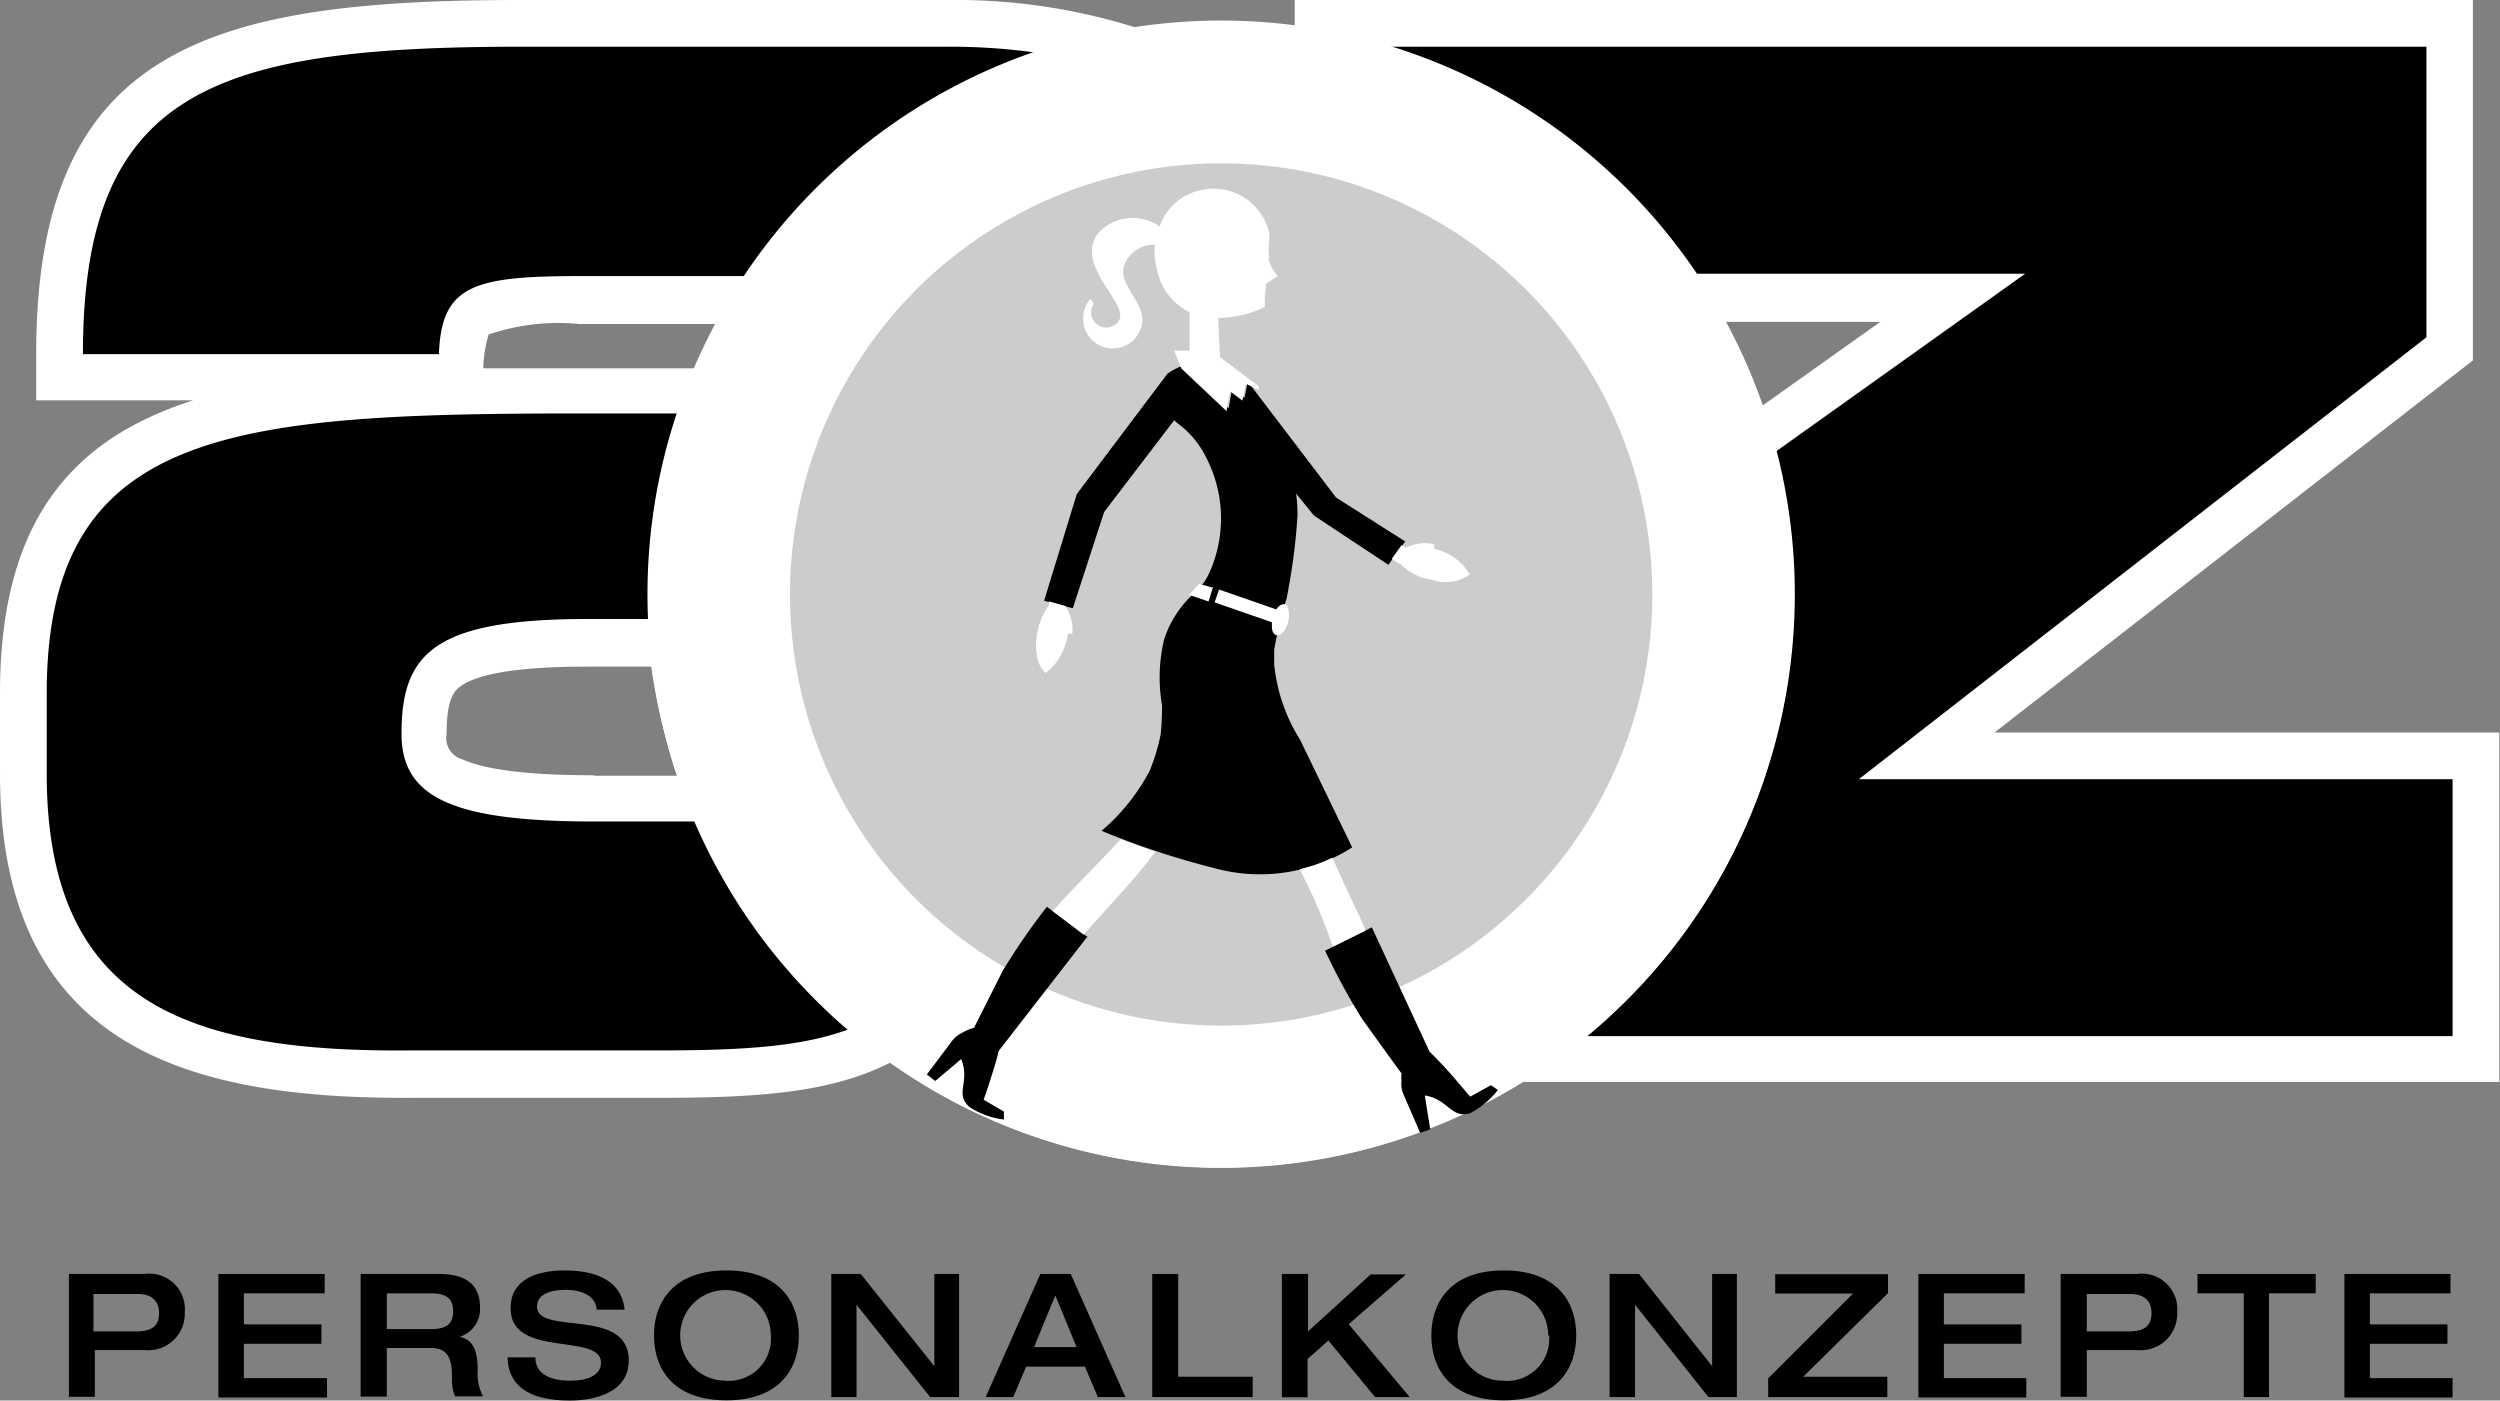 <svg xmlns="http://www.w3.org/2000/svg" viewBox="0 0 107.03 59.96"><rect x="0" y="0" width="107.03" height="59.96" fill="#808080" stroke="none"/><defs><style>.cls-1{fill:#fff;}.cls-2{fill:#ccc;}</style></defs><title>Element 2</title><g id="Ebene_2" data-name="Ebene 2"><g id="Ebene_1-2" data-name="Ebene 1"><g id="az"><path id="az_Outline" data-name="az Outline" class="cls-1" d="M85.39,31.36l20.48-15.93V0H55.43V1.13A24.79,24.79,0,0,0,52.28.93a25.6,25.6,0,0,0-3.62.26A25.85,25.85,0,0,0,40.55,0H22.33C9,0,1.55,2,1.55,15.14v2H8.27C3.1,18.79,0,22.28,0,29.68v3.45C0,44.76,7.91,47.07,17.69,47H28.38c4.68,0,7.42-.34,9.74-1.51a24.54,24.54,0,0,0,27.05.83H107V31.36H85.39m-60,1.83c-3,0-4.72-.28-5.59-.68a.94.94,0,0,1-.68-1.08c0-1.49.3-1.85.64-2.08.62-.42,2.06-.81,5.36-.81h2.76A25.36,25.36,0,0,0,29,33.21l-3.55,0m4.32-17.44c-1.47,0-3.06,0-4.74,0-1.49,0-2.95,0-4.34,0a5.41,5.41,0,0,1,.23-1.45,9.26,9.26,0,0,1,3.87-.45h5.91c-.32.62-.64,1.26-.93,1.93m45.67,1.59a24.67,24.67,0,0,0-1.6-3.61H80.5l-5.08,3.61"/><g id="az-2" data-name="az"><path d="M76,19.35l10.7-7.63H72.59A24.53,24.53,0,0,0,59.49,2h44.39V14.44L79.58,33.36H105v11H67.95A24.42,24.42,0,0,0,76.8,25.45a24,24,0,0,0-.77-6.1"/><path d="M2,33.13V29.7c0-11.35,7.83-12,23-12,1.43,0,2.76,0,4,0a24.24,24.24,0,0,0-1.25,7.72c0,.36,0,.72,0,1.08H25.19c-6.61,0-8,1.47-8,4.91,0,2.7,2.11,3.76,8.25,3.76h4.34a24.57,24.57,0,0,0,6.57,8.89c-1.89.7-4.21.91-8,.91H17.67C8.12,45.07,2,43,2,33.13"/><path d="M31.91,11.82H24.79c-4.57,0-5.89.42-6,3.34H3.55C3.55,3.89,9.1,2,22.33,2H40.55a26.44,26.44,0,0,1,3.78.25,24.52,24.52,0,0,0-12.42,9.57"/></g><path id="Kreis_Outline" data-name="Kreis Outline" class="cls-1" d="M27.72,25.45A24.56,24.56,0,1,1,52.28,50,24.55,24.55,0,0,1,27.72,25.45"/><g id="Kreis"><circle id="Kreis_Innen_30_RGB_Schwarz_" data-name="Kreis Innen (30% RGB Schwarz)" class="cls-2" cx="52.28" cy="25.45" r="18.46"/><path d="M2.95,54.54H6.19a1.52,1.52,0,0,1,1.72,1.64,1.56,1.56,0,0,1-1.7,1.62H4.06v2H2.95V54.54ZM4,57H5.81c.62,0,1-.17,1-.79s-.45-.81-.89-.81H4Z"/><path d="M9.33,54.54H13.9v.83H10.44V56.7h3.32v.83H10.44V59H14v.83H9.35V54.54Z"/><path d="M15.46,54.54h3.32c1.34,0,1.77.6,1.77,1.43a1.24,1.24,0,0,1-.87,1.26v0c.62.13.77.68.77,1.42a2.11,2.11,0,0,0,.23,1.13H19.48a1.88,1.88,0,0,1-.13-.79c0-.74-.11-1.28-.91-1.28H16.56v2.08H15.44V54.54Zm3,2.36c.62,0,.94-.19.94-.77s-.36-.76-.94-.76H16.56V56.9Z"/><path d="M24.17,54.39c.81,0,2.42.15,2.57,1.68H25.54c0-.42-.4-.85-1.32-.85-.74,0-1.23.23-1.23.72,0,1.25,3.93,0,3.93,2.3,0,1.36-1.42,1.72-2.53,1.72-1.89,0-2.64-.74-2.66-1.85h1.19c0,.7.6,1,1.51,1,.68,0,1.3-.21,1.3-.77,0-1.3-3.87-.17-3.87-2.32C21.84,54.84,22.88,54.39,24.17,54.39Z"/><path d="M28,57.17c0-1.47.87-2.78,3.1-2.78s3.1,1.3,3.1,2.78-.87,2.78-3.1,2.78S28,58.66,28,57.17Zm5,0a1.94,1.94,0,1,0-1.94,1.94A1.8,1.8,0,0,0,33,57.17Z"/><path d="M35.59,54.54h1.26L40,58.49h0V54.54h1.06v5.27H39.82l-3.15-3.95h0v3.95H35.59Z"/><path d="M44.54,54.54h1.3l2.34,5.27H47l-.55-1.3H43.93l-.55,1.3H42.2Zm1.55,3.13-.91-2.21-.91,2.21Z"/><path d="M49.33,54.54h1.11v4.4h3.19v.87h-4.3Z"/><path d="M54.9,54.54H56V57l2.68-2.44h1.51l-2.45,2.13,2.61,3.12H58.87l-2-2.42-.89.79v1.64H54.88V54.54Z"/><path d="M61.28,57.17c0-1.47.87-2.78,3.1-2.78s3.1,1.3,3.1,2.78-.87,2.78-3.1,2.78S61.28,58.66,61.28,57.17Zm5,0a1.94,1.94,0,1,0-1.94,1.94A1.8,1.8,0,0,0,66.32,57.17Z"/><path d="M68.91,54.54h1.26l3.13,3.95h0V54.54h1.06v5.27H73.14L70,55.86h0v3.95H68.91V54.54Z"/><path d="M75.71,59l3.62-3.62H76v-.83h4.83v.81L77.2,58.94H80.8v.87h-5.1V59Z"/><path d="M82.11,54.54h4.57v.83H83.22V56.7h3.32v.83H83.22V59h3.53v.83H82.13V54.54Z"/><path d="M88.24,54.54h3.25a1.52,1.52,0,0,1,1.72,1.64,1.56,1.56,0,0,1-1.7,1.62H89.34v2H88.22V54.54ZM89.34,57h1.77c.62,0,1-.17,1-.79s-.45-.81-.89-.81H89.34Z"/><path d="M96.08,55.37h-2v-.83h5.06v.83h-2v4.44H96.06V55.37Z"/><path d="M100.34,54.54h4.57v.83h-3.45V56.7h3.32v.83h-3.32V59H105v.83h-4.63V54.54Z"/></g><g id="Piktogramm_RZ_" data-name="Piktogramm [RZ]"><g id="Piktogramm"><path d="M57.2,21.3h0l-3.64-4.78-.15-.15-.13.66-.53-.4-.15.85-1.94-1.83v0a3,3,0,0,0-.55.26l0,0-.13.09h0L46.1,21.15l-1.4,4.57,1.23.32,1.34-4.12,3-3.93a1.78,1.78,0,0,0,.17.15,4,4,0,0,1,1.19,1.43,5.67,5.67,0,0,1,.19,4.85,2.63,2.63,0,0,1-.6.89,4.58,4.58,0,0,0-1.38,2.06,7,7,0,0,0-.09,2.83,12.05,12.05,0,0,1-.06,1.25A8.79,8.79,0,0,1,49.22,33a8.73,8.73,0,0,1-2.06,2.57A35.21,35.21,0,0,0,52,37.17a7.35,7.35,0,0,0,5.89-.89l-2.23-4.61a7.43,7.43,0,0,1-1.11-3.23c0-.15,0-.38,0-.62a16.83,16.83,0,0,1,.53-2.19,26.52,26.52,0,0,0,.47-3.57,7.38,7.38,0,0,0-.06-.93l.76.94,3.19,2.11.72-1L57.2,21.3Z"/><path d="M64.11,46.65l-.28-.19-.89.49-.74-.87c-.38-.43-.64-.7-1-1.06L58.73,39.7l-2,1a27.31,27.31,0,0,0,1.59,2.93c.45.62,1.34,1.87,1.68,2.32a2.08,2.08,0,0,0,0,.34,1.11,1.11,0,0,0,.08.55l.72,1.66.43-.15L61,46.9c1,.15,1.11,1,1.94.76a3.67,3.67,0,0,0,1.19-1Z"/><path d="M46.59,40.14l-1.77-1.32a28.2,28.2,0,0,0-1.89,2.74L41.7,44a2.13,2.13,0,0,0-.53.23,1.11,1.11,0,0,0-.43.36L39.68,46l.36.28,1.11-.94c.4,1-.3,1.47.36,2.06a3.49,3.49,0,0,0,1.47.53l0-.34-.87-.51c.15-.42.23-.66.36-1.08s.21-.66.28-1l3.81-4.91Z"/><path class="cls-1" d="M44.91,25.9a2.93,2.93,0,0,0-.53,1.38,2.4,2.4,0,0,0,.06,1,1.18,1.18,0,0,0,.32.53,2.28,2.28,0,0,0,.77-1,3,3,0,0,0,.19-.68l.19,0a1.88,1.88,0,0,0-.3-1.19l0,0-.7-.19c0,.06,0,.09,0,.13Z"/><path class="cls-1" d="M49.45,36.46c-.57-.19-1.08-.38-1.47-.53-.91,1-1.91,1.94-2.91,3.08l1.32,1c1.08-1.21,2.27-2.45,3.06-3.53Z"/><path class="cls-1" d="M55.64,37.21A23.17,23.17,0,0,1,57,40.35c0,.06.06.11.08.17l1.38-.68-.21-.51s-.49-1-1.21-2.61a6.19,6.19,0,0,1-1.4.49Z"/><path class="cls-1" d="M55,25.86c-.11,0-.26.06-.36.23l-2.45-.85-.19.55,2.45.85c0,.28,0,.49.19.55s.42-.21.51-.57,0-.72-.15-.76Zm-3.06-.7L51.33,25l-.42.47.83.28.17-.55Z"/><path class="cls-1" d="M54.35,11c-.11-.42.08-.79-.06-1.21a2.45,2.45,0,0,0-3-1.62,2.35,2.35,0,0,0-1.64,1.53A2,2,0,0,0,47,10c-1.15,1.59,2.08,3.42.53,4a.65.65,0,0,1-.7-1l-.15-.21A1.34,1.34,0,0,0,46.42,14,1.27,1.27,0,0,0,48.86,14c.3-1.06-1.15-1.83-.68-2.76a1.36,1.36,0,0,1,1.26-.76,2.85,2.85,0,0,0,.06.89,2.62,2.62,0,0,0,1.43,2l0,1.64-.66,0,.3.76,1.94,1.83.15-.85.53.4.15-.72.55.26,0-.15-1.66-1.25-.08-1.68a4.6,4.6,0,0,0,2-.47v-.47l.06-.53.49-.32a1.92,1.92,0,0,1-.4-.76Z"/><path class="cls-1" d="M62.93,24.62a2.14,2.14,0,0,0-.87-.87,2.84,2.84,0,0,0-.66-.26l0-.19a1.79,1.79,0,0,0-1.21.15L60,23.34l-.42.59.42.25v0a2.25,2.25,0,0,0,1.3.64,1.89,1.89,0,0,0,1,.06,1.74,1.74,0,0,0,.57-.26Z"/></g></g></g></g></g></svg>